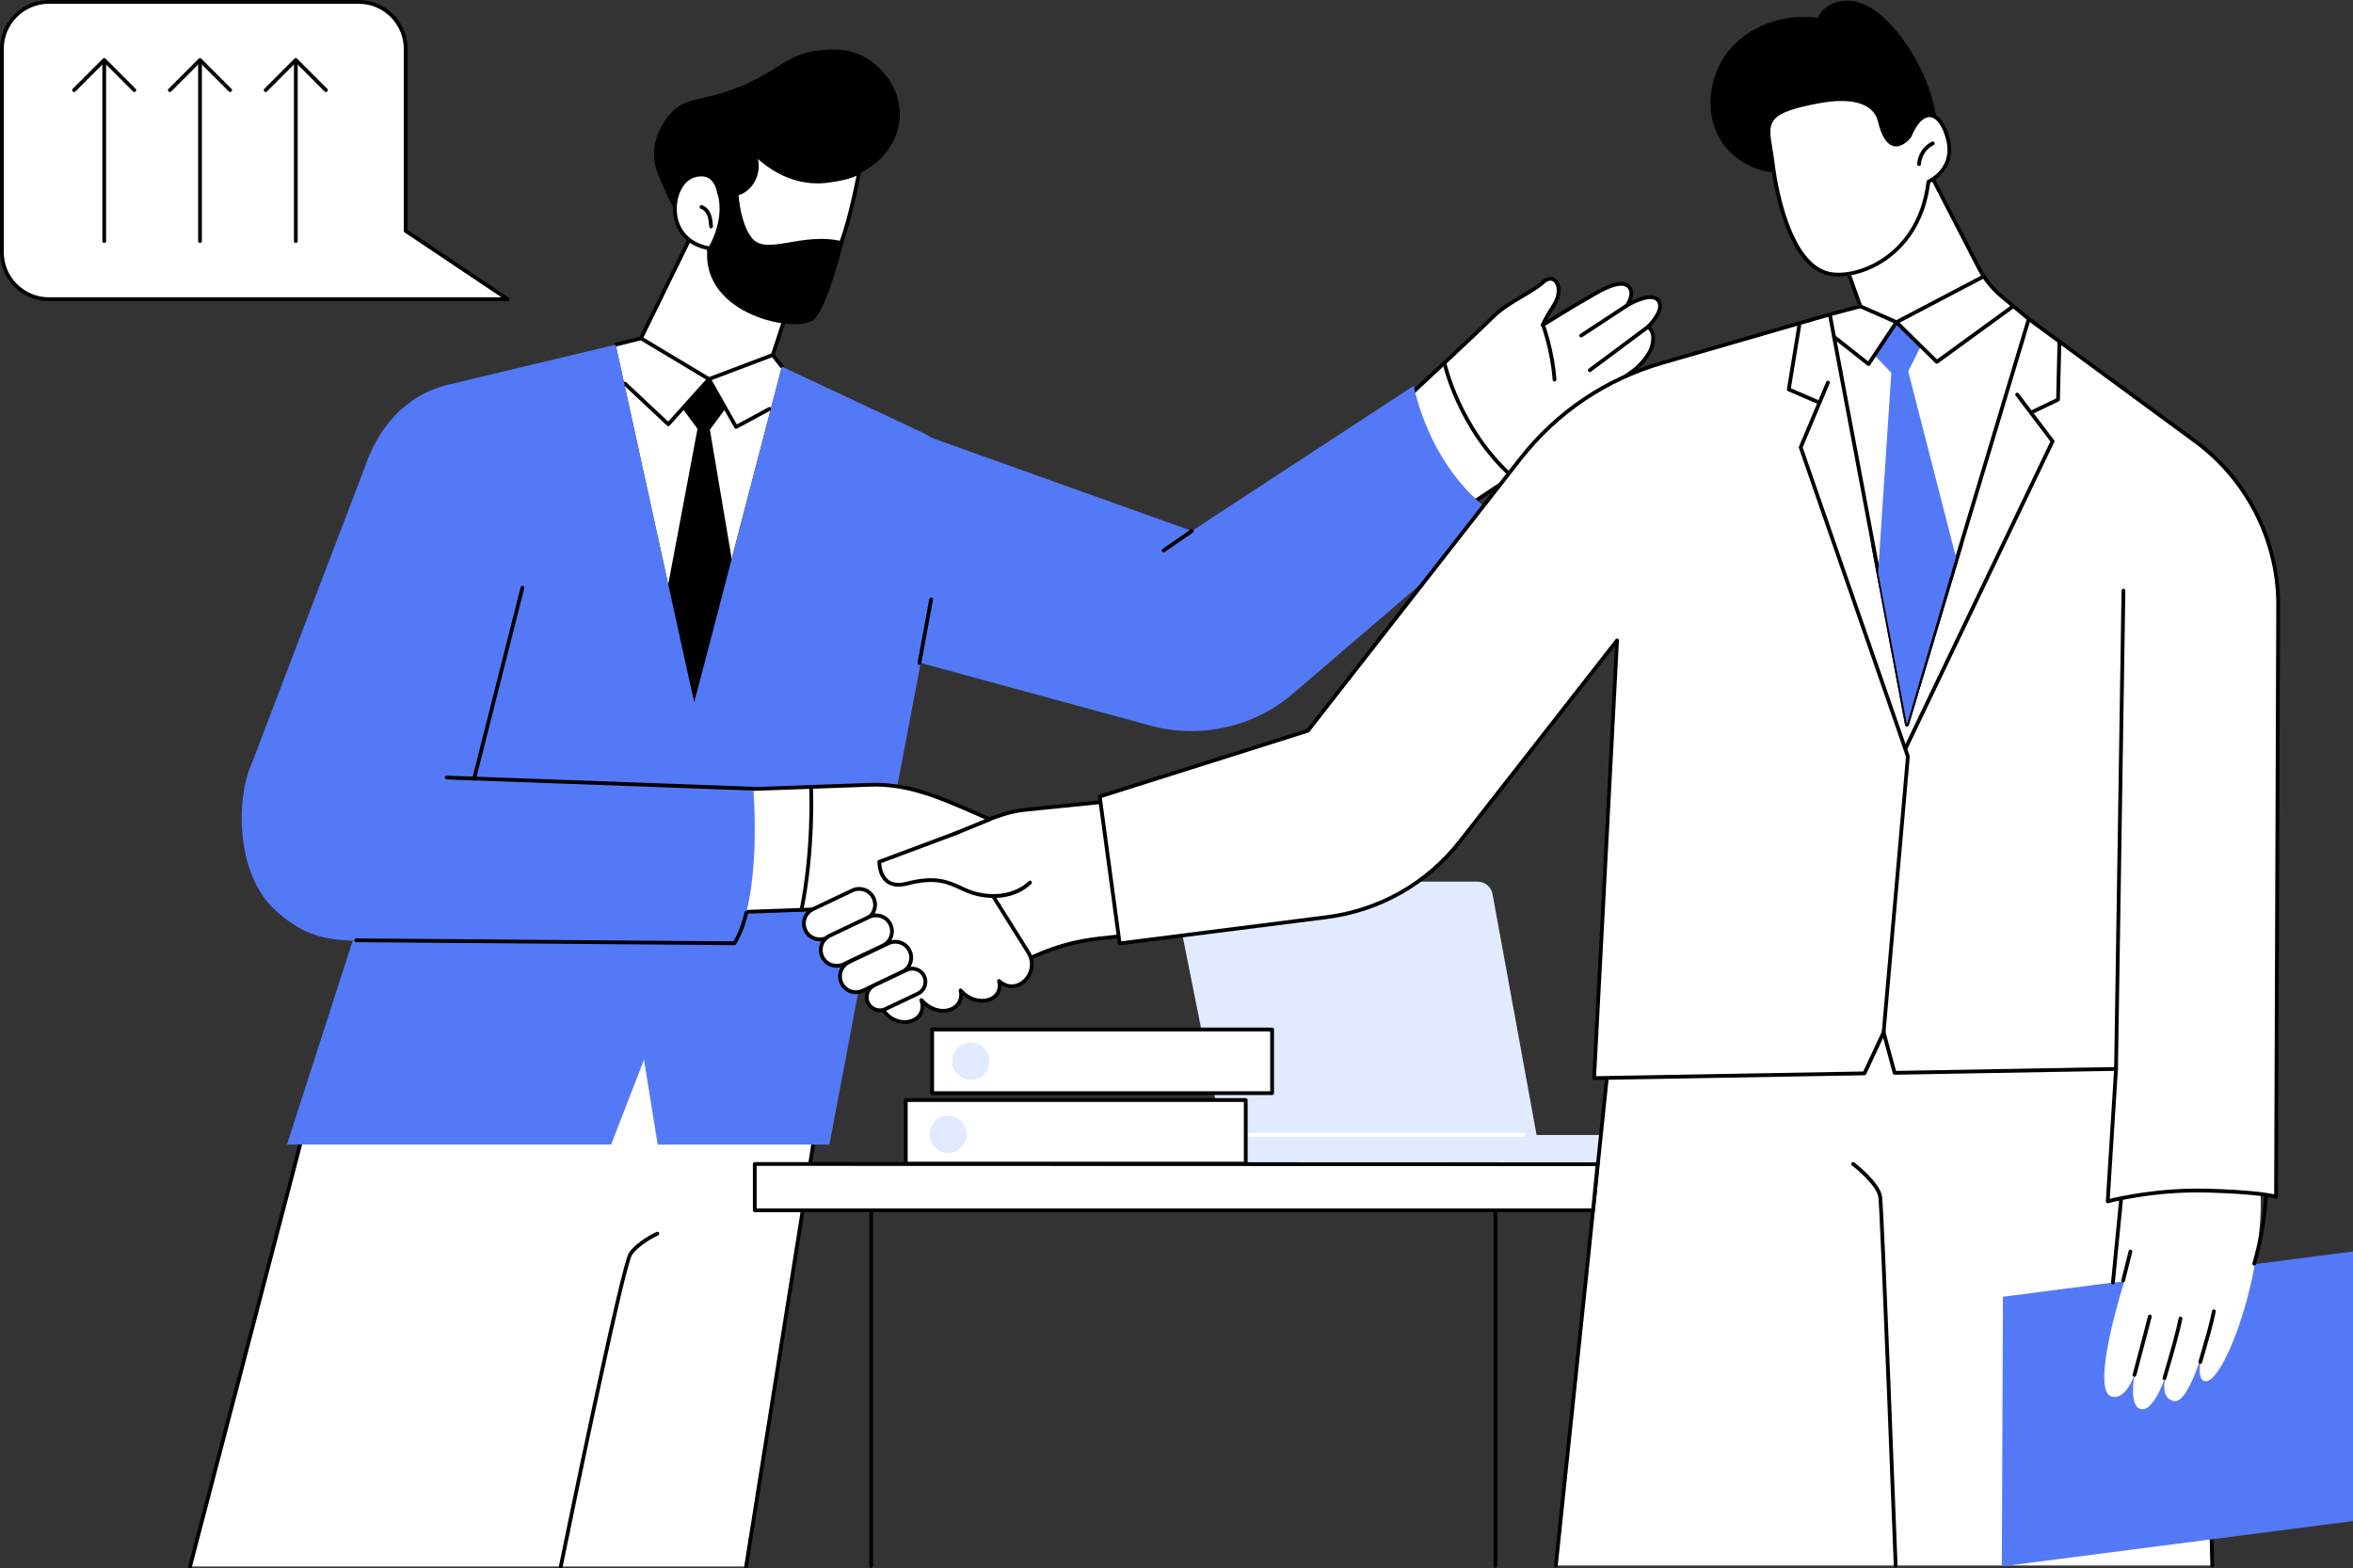 <?xml version="1.0" encoding="UTF-8"?><svg id="Illustration" xmlns="http://www.w3.org/2000/svg" viewBox="0 0 1244.82 829.76"><rect x="0" y="0" width="1244.82" height="829.76" fill="#333333" stroke="none"/><defs><style>.cls-1{fill:#fff;}.cls-2{fill:#e2eaff;}.cls-3{fill:#5479f7;}</style></defs><g id="Getting_supervising_position"><path class="cls-2" d="m649.77,615.8l-27.96-139.81c-.99-4.94,2.79-9.55,7.83-9.55h152.11c3.86,0,7.16,2.76,7.85,6.55l23.31,127.49h100.34s2.3,15.32-9.19,15.32h-254.3Z"/><path class="cls-1" d="m806.41,601.39h-147.25c-.55,0-1-.45-1-1s.45-1,1-1h147.25c.55,0,1,.45,1,1s-.45,1-1,1Z"/><path class="cls-1" d="m746.49,208.46s35.82-33.26,43.5-40.94,19.93-12.43,26.33-18.19,11.51,3.2,5.76,12.15c-5.76,8.96-5.86,10.51-5.86,10.51,0,0,12.83-8.24,28.32-17.03,11.45-6.5,15.79-5.33,17.61-2.79,2.6,3.64-1.4,9.42-1.4,9.42,0,0,12.73-7.73,16.57-2.62,3.84,5.12-5.53,13.96-5.53,13.96,0,0,4.48,2.16,2.1,10.37-1.87,6.45-9.02,12.24-9.02,12.24,0,0,4.46,3.6-2.58,11.92-7.04,8.32-81.89,57.65-81.89,57.65,0,0-30.08-23.39-33.92-56.66Z"/><path d="m780.4,266.12c-.22,0-.43-.07-.61-.21-.3-.24-30.45-24.04-34.29-57.33-.04-.32.08-.63.31-.85.36-.33,35.9-33.34,43.47-40.91,4.37-4.37,10.03-7.71,15.5-10.95,4.17-2.47,8.11-4.79,10.87-7.28,2.65-2.39,5.49-2.75,7.59-.96,2.84,2.42,3.5,8.46-.32,14.4-2.23,3.48-3.6,5.81-4.43,7.35,4.63-2.91,14.45-8.98,25.56-15.28,9.91-5.62,16.1-6.44,18.91-2.51,1.69,2.36,1.08,5.35.2,7.55,4.25-2.11,11.8-4.98,14.96-.77,3.62,4.82-2.48,12.01-4.81,14.45,1.38,1.3,3.38,4.41,1.54,10.76-1.58,5.45-6.62,10.34-8.57,12.07.4.6.84,1.52.96,2.78.27,2.82-1.14,6.08-4.18,9.67-7.05,8.33-79.04,55.82-82.1,57.84-.17.11-.36.16-.55.16Zm-32.86-57.27c3.68,29.72,28.85,51.66,32.92,55.03,7.17-4.74,74.54-49.34,81.07-57.06,6.21-7.34,2.85-10.38,2.7-10.5-.22-.19-.36-.48-.35-.78,0-.3.13-.58.36-.77.07-.06,6.93-5.67,8.69-11.74,2.09-7.21-1.43-9.12-1.58-9.2-.29-.15-.49-.43-.54-.75-.05-.32.06-.65.3-.87,2.42-2.29,8.12-9.03,5.41-12.64-2.71-3.6-11.92.85-15.25,2.87-.41.25-.92.17-1.25-.17-.32-.34-.36-.87-.1-1.25.04-.05,3.57-5.24,1.41-8.27-2.59-3.63-10.29-.33-16.3,3.08-15.29,8.68-28.15,16.92-28.28,17.01-.32.2-.72.21-1.05.02-.33-.19-.51-.55-.49-.93.03-.43.54-2.48,6.02-10.99,3.18-4.95,2.85-9.98.71-11.8-1.28-1.09-3.09-.75-4.96.93-2.9,2.61-6.93,4.99-11.19,7.51-5.37,3.17-10.91,6.45-15.1,10.64-7.18,7.18-39.31,37.05-43.15,40.62Z"/><path d="m836.53,178.51c-.33,0-.64-.16-.84-.45-.3-.46-.17-1.08.29-1.39l24.22-15.92c.46-.3,1.08-.18,1.38.29.3.46.17,1.08-.29,1.39l-24.22,15.92c-.17.11-.36.16-.55.16Z"/><path d="m841.04,196.87c-.3,0-.61-.14-.8-.4-.33-.44-.24-1.07.2-1.4l30.75-22.93c.44-.33,1.07-.24,1.4.2.33.44.24,1.07-.2,1.4l-30.75,22.93c-.18.13-.39.2-.6.2Z"/><path d="m845.22,210.72c-.31,0-.62-.14-.81-.41-.32-.45-.22-1.07.23-1.4l19.65-14.17c.45-.32,1.07-.22,1.4.23.32.45.22,1.07-.23,1.4l-19.65,14.17c-.18.13-.38.19-.58.19Z"/><path d="m799.95,253.12c-.24,0-.48-.08-.67-.26-28.42-25.53-36.03-60.29-36.1-60.64-.11-.54.23-1.07.77-1.19.55-.11,1.07.23,1.19.77.07.34,7.56,34.48,35.48,59.56.41.37.45,1,.08,1.41-.2.22-.47.33-.74.33Z"/><path d="m822.39,201.84c-.52,0-.96-.4-1-.93-1.04-15.16-6.03-28.7-6.08-28.83-.19-.52.07-1.09.59-1.29.51-.19,1.09.07,1.29.59.05.14,5.14,13.94,6.2,29.4.04.55-.38,1.03-.93,1.07-.02,0-.05,0-.07,0Z"/><path class="cls-3" d="m492.86,231.62l137.69,49.28,117.4-76.82s7.73,44.93,44.93,69.57l-108.79,93.25c-20.8,17.83-49.08,24.18-75.5,16.98l-133.12-36.31,17.39-115.95Z"/><path d="m615.57,292.22c-.32,0-.63-.15-.82-.43-.31-.45-.2-1.08.26-1.39l14.98-10.32c.46-.31,1.08-.2,1.39.26.31.45.2,1.08-.26,1.39l-14.98,10.32c-.17.12-.37.18-.57.18Z"/><polygon class="cls-1" points="166.14 577.32 100.53 828.74 394.7 828.74 435.51 572 319.43 525.93 166.14 577.32"/><path d="m100.53,829.74c-.08,0-.17-.01-.25-.03-.53-.14-.85-.69-.71-1.22l65.61-251.42c.09-.33.33-.59.65-.7l153.29-51.39c.22-.07.47-.07.69.02l116.07,46.08c.43.17.69.62.62,1.09l-40.8,256.74c-.09.55-.58.92-1.14.83-.54-.09-.92-.6-.83-1.14l40.68-255.95-114.99-45.64-152.43,51.1-65.48,250.9c-.12.45-.52.75-.97.75Z"/><path d="m296.68,829.76c-.07,0-.13,0-.2-.02-.54-.11-.89-.64-.78-1.18,1.33-6.51,32.59-159.57,37.09-165.87,4.53-6.35,14.17-10.78,14.58-10.96.51-.23,1.1,0,1.32.5.23.5,0,1.1-.5,1.32-.09.04-9.56,4.4-13.78,10.3-3.53,4.95-27.74,120.86-36.76,165.11-.1.47-.51.8-.98.8Z"/><polygon class="cls-1" points="325.7 182.34 339.11 178.97 376.77 102.05 430.46 122.08 408.82 187.79 413.63 193.94 367.25 371.73 325.7 182.34"/><path d="m413.63,194.94c-.3,0-.59-.13-.79-.38l-4.81-6.15c-.21-.26-.27-.61-.16-.93l21.33-64.79-51.94-19.38-37.26,76.11c-.13.26-.37.46-.66.53l-13.41,3.37c-.53.13-1.08-.19-1.21-.73-.13-.54.19-1.08.73-1.21l12.96-3.25,37.46-76.51c.23-.46.76-.68,1.25-.5l53.69,20.03c.5.19.77.74.6,1.25l-21.47,65.2,4.48,5.73c.34.43.26,1.06-.17,1.4-.18.14-.4.21-.62.21Z"/><path d="m375.07,201.56c-.18,0-.36-.05-.51-.14l-35.97-21.58c-.47-.28-.63-.9-.34-1.37.28-.47.9-.63,1.37-.34l35.55,21.33,33.3-12.6c.51-.19,1.09.06,1.29.58.2.52-.07,1.09-.58,1.29l-33.75,12.77c-.11.04-.23.06-.35.06Z"/><path d="m389.42,226.9c-.35,0-.69-.18-.87-.51l-13.66-24.13-20.59,22.87c-.18.2-.43.32-.7.33-.27.01-.53-.09-.73-.27l-22.95-21.52c-.4-.38-.42-1.01-.05-1.41.38-.4,1.01-.42,1.41-.05l22.21,20.82,20.83-23.15c.21-.24.53-.36.85-.33.32.03.6.22.76.5l13.86,24.49,16.83-9.1c.49-.26,1.09-.08,1.36.4.26.49.08,1.09-.4,1.36l-17.69,9.56c-.15.08-.31.12-.47.12Z"/><path d="m361.21,216.33l7.79,10.53-15.92,84.61s13.99,60.25,14.17,60.25c.18,0,20.26-73.64,20.26-73.64l-11.95-70.76,8.13-11-8.82-15.33-13.65,15.33Z"/><path d="m475.97,62.23c-1.14,19.46-19.96,32.39-33.22,32.19-.47,0-.94-.03-1.39-.05-.51.84-1.08,1.67-1.73,2.47-7.73,9.41-23.11,10.91-34.6,6.73-4.38,2.74-10.16,6.65-16.57,11.82-20.47,16.52-28.71,4.48-38.97-19.96-1.37-3.25-3.45-7.5-3.5-13.63-.09-12.18,7.97-21,8.98-22.07,7.59-8.08,14.07-5.99,31.06-11.86,25.83-8.92,29.19-20.07,49.73-21.44,5.44-.36,12.26-.74,19.72,2.78,10.86,5.11,21.4,17.66,20.49,33.03Z"/><path class="cls-1" d="m374.89,131.29s4.14,27.3,33.14,30.13c29,2.83,39.05-32.32,46.5-70.52-3.72,2.81-10.66,3.9-16.13,4.68-22.25,3.2-37.28-12.69-39.55-14.82,3.22,7.11,1.12,15.05-4.31,19.37-3,2.38-6.76,3.68-14.17,1.85,0,0-1.4-12.96-13.69-8.9-12.3,4.05-16.01,33.89,8.21,38.21Z"/><path d="m411.22,162.58c-1.07,0-2.16-.05-3.29-.16-26.79-2.62-32.97-25.89-33.89-30.27-10.52-2.13-17.2-9.51-17.94-19.87-.66-9.34,3.75-18,10.27-20.15,3.92-1.29,7.23-1.09,9.84.6,3.59,2.31,4.73,6.71,5.05,8.44,7.07,1.61,10.27.08,12.66-1.82,5.3-4.21,6.96-11.68,4.02-18.17-.2-.43-.06-.95.33-1.23.39-.28.92-.24,1.27.08.12.11.27.26.46.44,14.59,14.12,28.86,15.47,38.27,14.11,4.79-.69,12.02-1.73,15.67-4.49.33-.25.78-.27,1.13-.05.35.22.53.63.45,1.04-6.77,34.74-16.36,71.49-44.3,71.49Zm-40.13-69.28c-1.25,0-2.61.24-4.1.73-5.58,1.84-9.49,9.79-8.9,18.11.68,9.6,7.03,16.4,16.97,18.17.42.07.75.41.81.83.17,1.08,4.39,26.57,32.25,29.29,1.03.1,2.04.15,3.02.15,25.92,0,35.37-34.36,41.97-67.63-3.82,1.95-9.25,2.86-14.56,3.63-9.33,1.34-23.22.17-37.55-12.44,1.32,6.29-.83,12.81-5.84,16.79-2.73,2.17-6.65,4.1-15.03,2.04-.41-.1-.71-.45-.75-.86,0-.05-.63-5.36-4.26-7.69-1.15-.74-2.5-1.11-4.03-1.11Z"/><path d="m376.18,120.79c-.52,0-.96-.4-1-.93-.14-1.93-.28-3.92-.96-5.7-.71-1.86-1.96-3.21-3.43-3.71-.52-.18-.8-.75-.63-1.27.18-.52.75-.8,1.27-.63,2.04.69,3.73,2.47,4.66,4.89.78,2.05.94,4.3,1.08,6.27.04.55-.37,1.03-.93,1.07-.02,0-.05,0-.07,0Z"/><path d="m390.3,93.6s-.67,20.85,6.96,31.67c7.63,10.82,26.69-3.19,49.07,2.58,0,0-8.54,34.78-15.54,41.08-8.83,7.95-59.59-1.95-56.59-36.93,0,0,9.56-14.68,5.48-29.31l10.61-9.1Z"/><path class="cls-3" d="m325.7,182.34l-88.9,21.26c-23.19,5.8-37.11,23.52-43.96,43.96l-59.97,157.22c-7.47,16.09-9.05,57.18,13.09,77.04,12.42,11.13,22.71,15.19,39.38,15.78l1.26.04-34.81,107.92h171.51l17.39-44.93,7.25,44.93h90.83l45.41-239.63,20.04-105.81c2.42-12.79-4.12-25.6-15.91-31.13l-74.67-35.05-46.38,177.79-41.55-189.39Z"/><path d="m486.41,351.76c-.06,0-.12,0-.18-.02-.54-.1-.9-.62-.8-1.16l6.2-33.67c.1-.54.62-.9,1.16-.8.54.1.9.62.8,1.16l-6.2,33.67c-.09.48-.51.82-.98.82Z"/><path class="cls-1" d="m524.63,519.45l4.11-2.92c15.43-10.96,33.38-17.83,52.19-19.94l101.85-11.47-2.44-70.7-138.38,14.04c-9.59.97-18.93,5.18-27.95,8.57l-11.27,4.24-23.63,42.27,45.53,35.92Z"/><path d="m524.63,520.45c-.22,0-.44-.07-.62-.21l-45.54-35.92c-.39-.3-.49-.84-.25-1.27l23.63-42.27c.12-.21.3-.37.52-.45l11.27-4.24c1.54-.58,3.08-1.18,4.64-1.78,7.61-2.96,15.48-6.02,23.57-6.84l138.38-14.04c.27-.03.55.06.76.24.21.18.33.44.34.72l2.44,70.7c.02.52-.37.97-.89,1.03l-101.84,11.47c-18.59,2.09-36.48,8.93-51.72,19.76l-4.11,2.92c-.17.12-.38.18-.58.18Zm-44.25-37.18l44.28,34.93,3.5-2.49c15.52-11.03,33.73-17.99,52.66-20.12l100.93-11.36-2.38-68.71-137.32,13.93c-7.81.79-15.56,3.8-23.04,6.72-1.56.61-3.11,1.21-4.66,1.79l-10.93,4.11-23.03,41.21Z"/><path class="cls-1" d="m383.26,417.98l77.03-2.78c23.09-.83,42.08,9.24,63.35,18.24l-18.88,7.75,39.19,62.58c6.58,10.51-5.32,23.29-14.78,15.76-.22-.17-.43-.35-.64-.54,2.67,10.99-12.33,14.38-20.32,4.99,2.44,10.06-11.15,15.63-20.77,5.1,3.78,11.52-12.47,16.71-20.41,5.02-8.38-12.34-34.25-53.08-34.25-53.08l-52.76,1.9,3.24-64.96Z"/><path d="m478.55,541.73c-4.27,0-8.98-2.11-12.34-7.05-7.8-11.49-31.01-47.98-33.96-52.62l-52.19,1.88c-.27.01-.55-.1-.75-.3-.2-.2-.3-.47-.29-.75l3.24-64.96c.03-.52.44-.93.96-.95l77.03-2.78c20.07-.72,37.01,6.67,54.95,14.51,2.91,1.27,5.84,2.55,8.83,3.81.37.16.61.52.61.93,0,.4-.25.77-.62.92l-17.79,7.3,38.56,61.58c4.03,6.43,1.62,13.15-2.31,16.66-3.74,3.34-8.56,3.79-12.65,1.31.08,3.48-1.6,6.38-4.76,7.99-4.07,2.08-10.53,1.72-15.59-2.53-.12,3.29-1.88,6.12-4.95,7.76-3.98,2.12-10.07,2-15.56-2.5.15,3.71-1.7,6.91-5.15,8.61-1.56.77-3.38,1.19-5.27,1.19Zm-45.77-61.69c.34,0,.66.17.84.46.26.41,25.96,40.87,34.24,53.05,4.21,6.21,10.78,7.31,15.08,5.2,3.56-1.75,4.89-5.24,3.55-9.34-.15-.45.04-.94.45-1.18.41-.24.92-.16,1.24.19,5.29,5.79,11.55,6.3,15.42,4.24,3.15-1.68,4.51-4.83,3.63-8.44-.11-.45.1-.92.52-1.13.41-.21.91-.11,1.22.24,4.56,5.36,11.24,6.1,15.2,4.08,3.04-1.55,4.28-4.54,3.39-8.19-.1-.43.08-.87.46-1.09.38-.23.85-.18,1.18.11.2.18.4.35.6.51,4.28,3.41,8.68,2.06,11.36-.34,3.33-2.97,5.36-8.66,1.95-14.11l-39.19-62.58c-.16-.25-.19-.56-.1-.84.09-.28.3-.51.57-.62l16.67-6.85c-2.24-.96-4.45-1.93-6.65-2.89-17.72-7.74-34.47-15.05-54.08-14.34l-76.11,2.75-3.14,62.95,51.67-1.86s.02,0,.04,0Z"/><path class="cls-1" d="m458.15,486.28l-20.84,9.89c-4.2,1.99-9.23.21-11.22-3.99-2-4.2-.21-9.22,3.99-11.21l20.84-9.89c4.2-1.99,9.23-.21,11.22,3.99,2,4.2.21,9.22-3.99,11.21Z"/><path d="m433.71,497.99c-3.53,0-6.91-1.99-8.52-5.37-1.08-2.27-1.21-4.83-.37-7.2.84-2.37,2.56-4.27,4.83-5.35l20.84-9.89c4.69-2.23,10.32-.23,12.55,4.46,1.08,2.27,1.21,4.83.37,7.2-.84,2.37-2.56,4.27-4.83,5.35l-20.84,9.89c-1.3.62-2.68.91-4.03.91Zm20.81-26.73c-1.07,0-2.15.23-3.17.72l-20.84,9.89c-1.79.85-3.14,2.35-3.81,4.21-.66,1.87-.56,3.88.29,5.67,1.75,3.69,6.19,5.27,9.89,3.52l20.84-9.89c1.79-.85,3.14-2.35,3.81-4.21.66-1.87.56-3.88-.29-5.67-1.27-2.67-3.94-4.23-6.71-4.23Zm3.63,15.02h0,0Z"/><path class="cls-1" d="m467.09,500.29l-20.84,9.89c-4.2,2-9.23.21-11.22-3.99-2-4.2-.21-9.22,3.99-11.21l20.84-9.89c4.2-1.99,9.23-.21,11.22,3.99,2,4.2.21,9.22-3.99,11.21Z"/><path d="m442.65,512c-3.53,0-6.91-1.99-8.53-5.37-1.08-2.27-1.21-4.83-.37-7.2.84-2.37,2.56-4.27,4.83-5.35l20.84-9.89c4.69-2.23,10.32-.23,12.55,4.46,1.08,2.27,1.21,4.83.37,7.2-.84,2.37-2.56,4.27-4.83,5.35l-20.84,9.89c-1.3.62-2.67.91-4.03.91Zm20.81-26.73c-1.07,0-2.15.23-3.17.72l-20.84,9.89c-1.79.85-3.14,2.35-3.81,4.21-.66,1.87-.56,3.88.29,5.67,1.76,3.69,6.19,5.27,9.89,3.52l20.84-9.89c1.79-.85,3.14-2.35,3.81-4.21.66-1.87.56-3.88-.29-5.67-1.27-2.67-3.94-4.23-6.71-4.23Z"/><path class="cls-1" d="m477.25,514.25l-20.84,9.89c-4.2,2-9.23.21-11.22-3.99-2-4.2-.21-9.22,3.99-11.21l20.84-9.89c4.2-1.99,9.23-.21,11.22,3.99,2,4.2.21,9.22-3.99,11.21Z"/><path d="m452.82,525.96c-3.53,0-6.91-1.99-8.52-5.37-1.08-2.27-1.21-4.83-.37-7.2.84-2.37,2.56-4.27,4.83-5.35l20.84-9.89c4.69-2.23,10.32-.23,12.55,4.46,1.08,2.27,1.21,4.83.37,7.2-.84,2.37-2.56,4.27-4.83,5.35l-20.84,9.89c-1.3.62-2.68.91-4.03.91Zm20.81-26.73c-1.07,0-2.15.23-3.17.72l-20.84,9.89c-1.79.85-3.14,2.35-3.81,4.21-.66,1.87-.56,3.88.29,5.67,1.75,3.69,6.19,5.27,9.89,3.52l20.84-9.89c1.79-.85,3.14-2.35,3.81-4.21.66-1.87.56-3.88-.29-5.67-1.27-2.67-3.94-4.23-6.72-4.23Zm3.63,15.02h0,0Z"/><path class="cls-1" d="m485.62,525.67l-17.18,8.16c-3.46,1.64-7.61.17-9.25-3.29-1.65-3.46-.17-7.6,3.29-9.25l17.18-8.16c3.46-1.64,7.61-.17,9.25,3.29,1.65,3.46.17,7.6-3.29,9.25Z"/><path d="m465.47,535.5c-2.97,0-5.83-1.67-7.19-4.53-.91-1.92-1.02-4.07-.31-6.07.71-2,2.16-3.6,4.08-4.51l17.18-8.16c3.95-1.88,8.7-.19,10.58,3.76.91,1.92,1.02,4.07.31,6.07-.71,2-2.16,3.6-4.08,4.51l-17.18,8.16c-1.1.52-2.26.77-3.4.77Zm17.16-22.03c-.85,0-1.72.18-2.54.57l-17.18,8.16c-1.43.68-2.52,1.88-3.05,3.37-.53,1.49-.45,3.11.23,4.54,1.41,2.96,4.96,4.22,7.92,2.82l17.18-8.16.43.9-.43-.9c1.43-.68,2.52-1.88,3.05-3.37.53-1.49.45-3.11-.23-4.54-1.02-2.14-3.15-3.39-5.38-3.39Z"/><path class="cls-1" d="m507.16,441.21l-40.89,14.76s-.38,15.25,14.46,11.38c20.88-5.44,25.46,2.92,36.69,5.51,18.3,4.22,27.49-6.07,27.49-6.07l-37.75-25.58Z"/><path d="m525.79,475.08c-2.71,0-5.7-.31-8.97-1.07-3.44-.79-6.29-2.11-9.05-3.38-6.71-3.09-13.04-6.01-27.66-2.21-4.77,1.24-8.6.75-11.39-1.45-4.65-3.69-4.53-10.77-4.52-11.07.01-.41.27-.77.65-.91l41.86-15.64c.52-.19,1.09.07,1.29.59.19.52-.07,1.09-.59,1.29l-41.2,15.39c.09,1.71.63,6.32,3.76,8.79,2.26,1.79,5.51,2.15,9.63,1.08,15.31-3.98,22.27-.78,29,2.32,2.79,1.29,5.43,2.5,8.66,3.24,17.7,4.08,26.81-5.74,26.9-5.84.37-.41,1-.44,1.41-.07.41.37.45,1,.08,1.41-.33.37-6.9,7.52-19.86,7.52Z"/><path d="m423.99,482.54c-.07,0-.13,0-.2-.02-.54-.11-.89-.64-.78-1.18,6.47-31.75,5.14-63.73,5.12-64.05-.02-.55.4-1.02.95-1.04.54-.02,1.02.4,1.04.95.01.32,1.36,32.55-5.16,64.54-.1.47-.51.8-.98.8Z"/><path class="cls-3" d="m398.52,417.25s4.96,56.38-10.02,81.79l-200.06-1.57,53.54-86.02,156.53,5.8Z"/><path d="m398.52,418.25s-.03,0-.04,0l-162.2-5.9c-.55-.02-.98-.48-.96-1.04.02-.54.46-.96,1-.96.01,0,.03,0,.04,0l162.2,5.9c.55.02.98.48.96,1.04-.02.54-.46.96-1,.96Z"/><path d="m250.81,413.07c-.08,0-.16-.01-.25-.03-.54-.14-.86-.68-.72-1.21l25.6-101.18c.13-.54.68-.86,1.21-.72.54.14.86.68.72,1.21l-25.6,101.18c-.12.45-.52.75-.97.75Z"/><path d="m388.5,500.03h0l-200.06-1.57c-.55,0-1-.46-.99-1.01,0-.55.42-.99,1.01-.99l199.51,1.56c3.87-6.18,5.87-15.26,5.89-15.36.12-.54.66-.88,1.19-.77.54.12.88.65.77,1.19-.09.4-2.2,9.99-6.47,16.49-.19.28-.5.45-.84.45Z"/><path class="cls-1" d="m854.79,523.89c0,3.06-31.66,304.34-31.66,304.34h347.23l-7.15-302.3-308.43-2.04Z"/><path d="m823.13,829.23s-.07,0-.11,0c-.55-.06-.95-.55-.89-1.1.32-3,31.56-300.33,31.65-304.24.01-.54.46-.99,1-.99h0l308.43,2.04c.54,0,.98.44.99.98l7.15,302.3c.01.55-.42,1.01-.98,1.02-.59.01-1.01-.42-1.02-.98l-7.13-301.33-306.53-2.03c-1.69,18.91-30.33,291.5-31.59,303.44-.05.51-.49.9-.99.9Z"/><path d="m1002.87,829.23c-.53,0-.98-.42-1-.96-.07-1.88-7.16-187.94-8.16-194.96-.95-6.66-13.79-16.61-13.92-16.71-.44-.34-.52-.96-.18-1.4.34-.44.96-.52,1.4-.18.56.43,13.61,10.55,14.68,18.01,1.02,7.12,7.89,187.49,8.18,195.17.02.55-.41,1.02-.96,1.04-.01,0-.03,0-.04,0Z"/><polygon class="cls-3" points="1244.82 662.07 1244.82 804.72 1059.04 828.69 1059.62 686.04 1244.82 662.07"/><path class="cls-1" d="m1122.26,633.12l-4.45,45.4,6.05-.73s-18.53,58.04-6.66,61.06c7.7,1.96,12.07-11.71,12.07-11.71,0,0-3.47,17.53,3.73,18.4,7.2.88,13.59-20.07,13.59-20.07,0,0-5.43,13.98,3.54,15.77,8.97,1.79,19.19-39.89,19.19-39.89,0,0-10.35,27.79-2.89,29.36,9.62,2.03,32.13-56.33,29.38-102.71,0,0-42.71-4.24-73.55,5.12Z"/><path d="m1123.22,678.41c-.08,0-.17-.01-.25-.03-.54-.14-.86-.68-.72-1.22l.54-2.12q1.24-4.85,2.42-9.58l.89-3.56c.13-.54.68-.86,1.21-.73.54.13.86.68.73,1.21l-.89,3.56q-1.18,4.73-2.43,9.59l-.54,2.12c-.12.45-.52.75-.97.75Z"/><path d="m1117.82,679.51s-.07,0-.1,0c-.55-.05-.95-.54-.9-1.09l4.45-45.4c.04-.4.32-.74.71-.86,30.69-9.31,76.53-4.29,76.99-4.24.51.06.9.5.89,1.01-.22,12.3-2.52,26.85-6.33,39.91-.15.53-.71.84-1.24.68-.53-.15-.84-.71-.68-1.24,3.66-12.58,5.92-26.54,6.23-38.47-6.53-.65-46.74-4.16-74.64,4.06l-4.38,44.73c-.05.52-.49.9-.99.9Z"/><path d="m1145.08,730.15c-.09,0-.18-.01-.28-.04-.53-.15-.84-.71-.69-1.24.48-1.66,1.01-3.49,1.57-5.41,2.44-8.37,5.47-18.78,6.89-26.09.1-.54.63-.9,1.17-.79.54.11.9.63.79,1.17-1.44,7.4-4.49,17.86-6.93,26.27-.56,1.92-1.09,3.73-1.56,5.4-.12.44-.53.72-.96.72Z"/><path d="m1164.04,721.54c-.09,0-.18-.01-.28-.04-.53-.15-.84-.71-.69-1.24.4-1.4.85-2.94,1.32-4.56,2.07-7.1,4.65-15.94,5.85-22.14.11-.54.63-.9,1.17-.79.54.11.9.63.79,1.17-1.22,6.29-3.81,15.18-5.89,22.32-.47,1.61-.92,3.15-1.32,4.55-.12.44-.53.72-.96.72Z"/><path d="m1129.22,728.37c-.08,0-.17-.01-.25-.03-.54-.14-.86-.68-.72-1.22.94-3.66,2.16-8.23,3.45-13.06,1.65-6.17,3.36-12.56,4.67-17.82.13-.54.68-.86,1.21-.73.54.13.86.68.73,1.21-1.32,5.27-3.03,11.67-4.68,17.85-1.29,4.83-2.51,9.38-3.44,13.04-.12.45-.52.75-.97.75Z"/><path class="cls-1" d="m581.82,421.39l10.53,77.73,109.46-13.9c27.91-3.54,53.3-17.97,70.62-40.14l83.07-106.28-12.15,231.57,143.02-2.52,10.15-21.72,5.79,21.44,117.14-2.06-4.4,70.04s23.48-6.48,52.63-5.67c29.15.81,36.44,3.24,36.44,3.24l1.12-314.65c-.49-33.61-16.69-65.05-43.78-84.94l-88.17-64.76-105.26-2.43-88.63,25.63c-29.76,8.6-56.04,26.38-75.12,50.79l-112.36,143.82-110.12,34.82Z"/><path d="m1115.06,636.56c-.23,0-.45-.08-.63-.22-.25-.2-.39-.52-.37-.84l4.33-68.96-116.06,2.04c-.41.02-.86-.3-.98-.74l-5.08-18.8-8.99,19.24c-.16.35-.51.57-.89.58l-143.02,2.52c-.3.02-.54-.11-.74-.3-.19-.2-.29-.47-.28-.75l11.98-228.41-81.12,103.78c-17.61,22.53-42.92,36.92-71.29,40.52l-109.46,13.9c-.56.07-1.04-.31-1.12-.86l-10.53-77.73c-.07-.48.23-.94.69-1.09l109.82-34.72,112.17-143.57c19.32-24.73,45.47-42.42,75.63-51.13l88.63-25.63c.1-.03.19-.04.3-.04l105.26,2.43c.2,0,.4.07.57.19l88.17,64.76c27.18,19.97,43.7,52.02,44.19,85.74l-1.12,314.67c0,.32-.16.62-.42.81-.26.19-.59.24-.9.14-.07-.02-7.64-2.4-36.15-3.19-28.69-.8-52.1,5.57-52.34,5.63-.09.02-.18.04-.27.04Zm4.39-72.04c.27,0,.53.11.72.31.19.2.29.47.28.75l-4.31,68.67c5.43-1.34,26.54-6.05,51.57-5.36,22.78.63,32.26,2.24,35.41,2.95l1.12-313.37c-.48-33.08-16.69-64.54-43.37-84.13l-87.91-64.58-104.79-2.42-88.48,25.59c-29.75,8.6-55.54,26.04-74.61,50.44l-112.36,143.82c-.12.16-.29.28-.49.34l-109.32,34.56,10.28,75.91,108.47-13.77c27.84-3.53,52.68-17.66,69.96-39.76l83.07-106.28c.27-.34.73-.47,1.14-.32.41.15.67.55.65.99l-12.09,230.5,141.33-2.49,9.88-21.16c.18-.38.58-.61.99-.57.42.04.77.33.88.74l5.59,20.69,116.36-2.05s.01,0,.02,0Z"/><path d="m1008.84,384.32s-.04,0-.05,0c-.46-.02-.84-.36-.93-.81l-17.82-94.79c-.1-.54.25-1.07.8-1.17.54-.1,1.07.26,1.17.8l17.06,90.76,27.39-91.17c.16-.53.71-.83,1.25-.67.53.16.83.72.67,1.25l-28.58,95.11c-.13.42-.52.71-.96.71Z"/><path d="m1119.46,566.52s0,0-.02,0c-.55,0-.99-.46-.98-1.02l3.92-253.04c0-.55.46-.98,1-.98h.02c.55,0,.99.46.98,1.02l-3.92,253.03c0,.55-.46.98-1,.98Z"/><path d="m961.99,213.79c-.13,0-.27-.03-.4-.08l-15.66-6.78c-.42-.18-.66-.63-.59-1.08l5.54-33.71c.09-.54.6-.92,1.15-.82.54.09.91.6.82,1.15l-5.41,32.94,14.95,6.47c.51.22.74.81.52,1.31-.16.38-.53.6-.92.6Z"/><path d="m996.52,547.14s-.06,0-.09,0c-.55-.05-.96-.53-.91-1.08l12.82-145.69-56.65-163.37c-.08-.23-.07-.49.02-.72l14.42-34.26c.21-.51.8-.75,1.31-.53.51.21.75.8.53,1.31l-14.28,33.9,56.59,163.21c.05.13.06.27.05.42l-12.84,145.91c-.05.52-.48.91-1,.91Z"/><path d="m1074.95,219.05c-.37,0-.73-.21-.9-.57-.24-.5-.03-1.1.47-1.33l13.27-6.37.73-30c.01-.55.42-.99,1.02-.98.55.01.99.47.98,1.02l-.75,30.61c0,.38-.23.71-.57.88l-13.83,6.63c-.14.07-.29.1-.43.1Z"/><path d="m1008.15,396.78c-.14,0-.29-.03-.43-.1-.5-.24-.71-.84-.47-1.33l77.47-161.79-18.37-24.23c-.33-.44-.25-1.07.19-1.4.44-.33,1.07-.25,1.4.19l18.74,24.72c.23.3.27.7.11,1.04l-77.73,162.34c-.17.36-.53.57-.9.57Z"/><path class="cls-1" d="m1073.31,168.77l-64.46,214.55-40.8-216.98,16.16-4.29-20.77-57.98,56.04-15.46,27.32,52.99c3.01,5.84,7.16,11.02,12.2,15.22l14.31,11.94Z"/><path d="m1008.84,384.32s-.04,0-.05,0c-.46-.02-.84-.36-.93-.81l-40.8-216.98c-.1-.51.22-1.02.73-1.15l15.11-4.01-20.41-56.95c-.09-.26-.07-.55.05-.8.13-.25.35-.43.62-.5l56.04-15.46c.46-.13.94.09,1.15.51l27.32,52.99c2.97,5.75,6.99,10.77,11.96,14.91l14.3,11.94c.31.26.43.67.32,1.06l-64.46,214.55c-.13.42-.52.71-.96.71Zm-39.64-217.26l39.87,212.03,63.09-209.99-13.8-11.51c-5.17-4.32-9.37-9.54-12.45-15.53l-26.95-52.27-54.22,14.96,20.41,56.96c.09.26.07.55-.06.8-.13.25-.36.43-.63.5l-15.26,4.05Z"/><polygon class="cls-1" points="984.2 162.05 1003.3 170.46 1049.13 146.38 984.2 162.05"/><path d="m1003.3,171.46c-.14,0-.27-.03-.4-.08l-19.1-8.41c-.51-.22-.74-.81-.51-1.32.22-.5.81-.74,1.32-.51l18.66,8.21,45.4-23.85c.49-.26,1.09-.07,1.35.42.26.49.07,1.09-.42,1.35l-45.83,24.08c-.14.08-.3.11-.46.11Z"/><polygon class="cls-3" points="991.65 187.93 1000.58 197.25 993.59 302.88 1008.84 383.32 1034.76 294.73 1009.52 196.47 1016.12 183.27 1003.3 170.46 991.65 187.93"/><path d="m988.54,193.59c-.22,0-.44-.07-.62-.21l-18.25-14.37c-.43-.34-.51-.97-.17-1.4.34-.43.97-.51,1.4-.17l17.4,13.7,14.16-21.24c.16-.25.43-.41.73-.44.31-.03.59.07.8.28l20.75,20.38,39.32-28.63c.45-.33,1.07-.23,1.4.22.33.45.23,1.07-.22,1.4l-40,29.13c-.4.29-.94.25-1.29-.09l-20.5-20.12-14.09,21.13c-.15.23-.4.39-.67.43-.05,0-.1.01-.16.01Z"/><path d="m1000.2,12.97c-5.23-5.63-11.54-10.75-19.08-12.24-7.54-1.49-16.42,1.66-19.45,8.72-16.7-2.3-34.7,3.33-45.88,15.94-11.19,12.61-14.45,32.2-6.49,47.05,7.96,14.85,27.37,22.98,43.07,16.82,8.95,11.87,26.17,15.61,40.33,11.06,12.79-4.11,33.8-19.61,32.07-34.85-2.18-19.16-11.5-38.44-24.57-52.5Z"/><path class="cls-1" d="m937.76,85.98s5.4,52.88,29.44,58.72c14.26,3.47,48.12-7.93,53.02-48.61,0,0,14.35-6.33,10.37-22.24-3.98-15.91-13.83-17.72-20.36-1.85,0,0-10.43,14.14-15.77-8-2.33-9.65-13.66-13.82-32.16-10.38-33.47,6.22-27.05,12.24-24.55,32.37Z"/><path d="m972.59,146.29c-2.1,0-4-.21-5.63-.61-24.41-5.94-29.96-57.24-30.2-59.58-.34-2.7-.75-5.19-1.12-7.39-2.6-15.58-2.06-20.77,26.48-26.07,18.63-3.46,30.77.59,33.31,11.13,1.69,7.02,4.09,11.04,6.94,11.61,2.88.58,5.94-2.51,6.98-3.87,3.21-7.75,7.4-11.83,11.82-11.52,4.51.33,8.3,5.29,10.38,13.62,3.69,14.75-7.78,21.75-10.41,23.14-2.87,22.5-14.23,34.7-23.3,40.98-8.8,6.1-18.16,8.55-25.26,8.55Zm1.53-92.87c-3.48,0-7.37.39-11.63,1.18-27.96,5.2-27.18,9.88-24.87,23.78.37,2.22.79,4.74,1.13,7.48,0,0,0,.01,0,.02.05.52,5.6,52.24,28.68,57.85,6.72,1.64,18.38-.09,29.28-7.64,8.8-6.1,19.85-18.01,22.52-40.11.04-.35.27-.65.59-.79.55-.25,13.52-6.21,9.8-21.09-1.83-7.33-5.04-11.86-8.59-12.11-3.45-.25-7.06,3.54-9.88,10.4-.03.08-.07.15-.12.21-.17.23-4.27,5.71-9.06,4.74-3.72-.75-6.58-5.16-8.49-13.1-1.71-7.08-8.58-10.81-19.37-10.81Z"/><path d="m1015.23,87.83s-.04,0-.06,0c-.55-.03-.97-.5-.94-1.05.28-4.98,3.35-9.63,7.82-11.85.49-.25,1.09-.04,1.34.45.25.49.04,1.09-.45,1.34-3.78,1.88-6.48,5.96-6.71,10.17-.03.53-.47.94-1,.94Z"/><path class="cls-1" d="m268.57,158.28H25.83c-13.71,0-24.83-11.12-24.83-24.83V25.83C1,12.12,12.12,1,25.83,1h163.96c13.71,0,24.83,11.12,24.83,24.83v96.31l53.96,36.14Z"/><path d="m268.57,159.28H25.83c-14.24,0-25.83-11.59-25.83-25.83V25.83C0,11.59,11.59,0,25.83,0h163.96c14.24,0,25.83,11.59,25.83,25.83v95.77l53.52,35.85c.37.25.53.7.4,1.12s-.52.71-.96.71ZM25.83,2C12.69,2,2,12.69,2,25.83v107.62c0,13.14,10.69,23.83,23.83,23.83h239.46l-51.23-34.31c-.28-.19-.44-.5-.44-.83V25.83c0-13.14-10.69-23.83-23.83-23.83H25.83Z"/><path d="m55.14,128.54c-.55,0-1-.45-1-1V32.17c0-.55.45-1,1-1s1,.45,1,1v95.37c0,.55-.45,1-1,1Z"/><path d="m71.09,48.69c-.26,0-.51-.1-.71-.29l-15.25-15.25-15.25,15.25c-.39.39-1.02.39-1.41,0-.39-.39-.39-1.02,0-1.41l15.95-15.95c.39-.39,1.02-.39,1.41,0l15.95,15.95c.39.39.39,1.02,0,1.41-.2.2-.45.29-.71.29Z"/><path d="m105.82,128.54c-.55,0-1-.45-1-1V32.17c0-.55.45-1,1-1s1,.45,1,1v95.37c0,.55-.45,1-1,1Z"/><path d="m121.77,48.69c-.26,0-.51-.1-.71-.29l-15.25-15.25-15.25,15.25c-.39.39-1.02.39-1.41,0-.39-.39-.39-1.02,0-1.41l15.95-15.95c.39-.39,1.02-.39,1.41,0l15.95,15.95c.39.39.39,1.02,0,1.41-.2.2-.45.29-.71.29Z"/><path d="m156.5,128.54c-.55,0-1-.45-1-1V32.17c0-.55.45-1,1-1s1,.45,1,1v95.37c0,.55-.45,1-1,1Z"/><path d="m172.45,48.69c-.26,0-.51-.1-.71-.29l-15.25-15.25-15.25,15.25c-.39.39-1.02.39-1.41,0-.39-.39-.39-1.02,0-1.41l15.95-15.95c.39-.39,1.02-.39,1.41,0l15.95,15.95c.39.39.39,1.02,0,1.41-.2.2-.45.29-.71.29Z"/><rect class="cls-1" x="493.15" y="544.65" width="179.84" height="33.67"/><path d="m672.99,579.32h-179.84c-.55,0-1-.45-1-1v-33.67c0-.55.45-1,1-1h179.84c.55,0,1,.45,1,1v33.67c0,.55-.45,1-1,1Zm-178.84-2h177.84v-31.67h-177.84v31.67Z"/><circle class="cls-2" cx="513.57" cy="561.49" r="9.86" transform="translate(-150.89 932.31) rotate(-76.72)"/><rect class="cls-1" x="479.2" y="581.96" width="179.84" height="33.67"/><path d="m659.04,616.63h-179.84c-.55,0-1-.45-1-1v-33.67c0-.55.45-1,1-1h179.84c.55,0,1,.45,1,1v33.67c0,.55-.45,1-1,1Zm-178.84-2h177.84v-31.67h-177.84v31.67Z"/><circle class="cls-2" cx="501.56" cy="600.09" r="9.86"/><polygon class="cls-1" points="399.3 640.31 842.76 640.31 845.19 615.94 399.3 615.8 399.3 640.31"/><path d="m842.76,641.31h-443.46c-.55,0-1-.45-1-1v-24.51c0-.27.11-.52.29-.71.19-.19.44-.29.71-.29l445.89.14c.28,0,.55.12.74.33.19.21.28.49.25.77l-2.43,24.37c-.05.51-.48.9-1,.9Zm-442.46-2h441.55l2.23-22.37-443.78-.14v22.51Z"/><path d="m460.88,829.48c-.55,0-1-.45-1-1v-187.45c0-.55.45-1,1-1s1,.45,1,1v187.45c0,.55-.45,1-1,1Z"/><path d="m791.14,829.48c-.55,0-1-.45-1-1v-187.37c0-.55.45-1,1-1s1,.45,1,1v187.37c0,.55-.45,1-1,1Z"/></g></svg>
